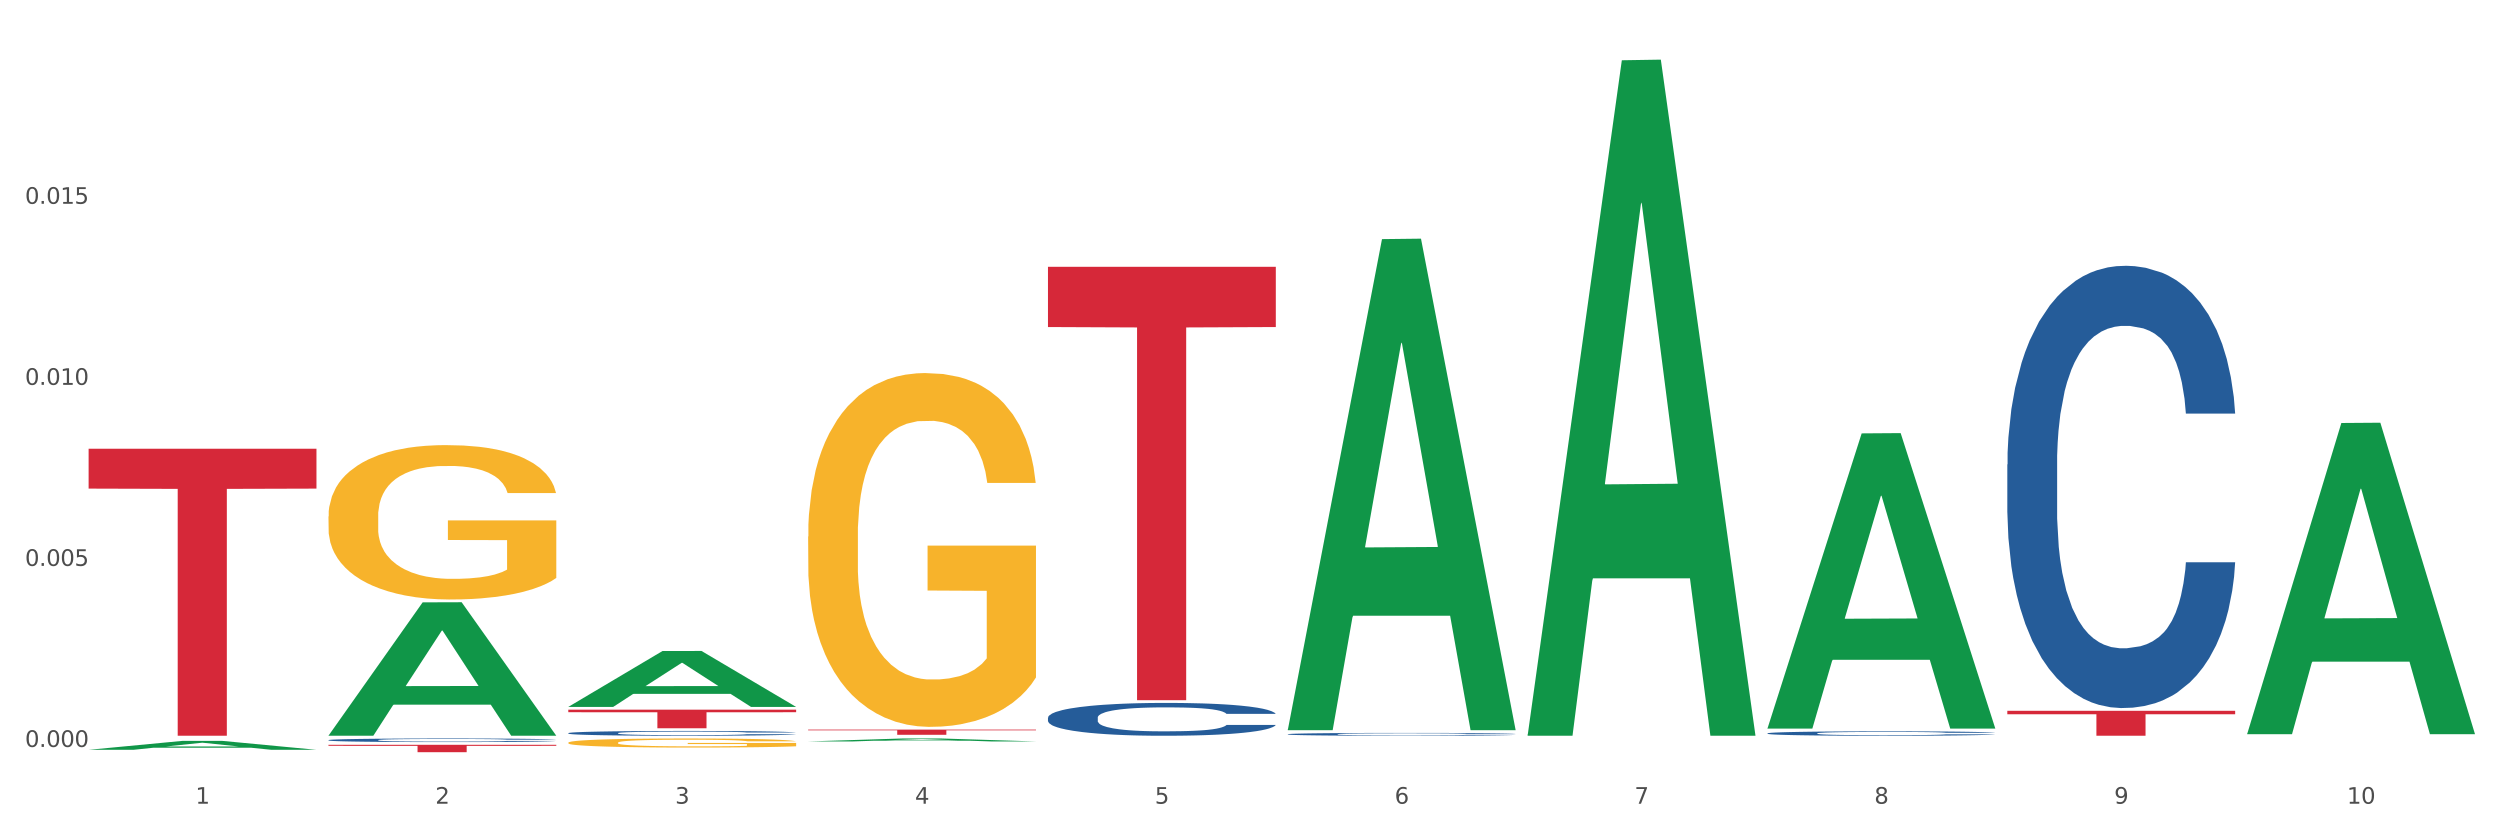 <?xml version="1.0" encoding="utf-8" standalone="no"?>
<!DOCTYPE svg PUBLIC "-//W3C//DTD SVG 1.1//EN"
  "http://www.w3.org/Graphics/SVG/1.1/DTD/svg11.dtd">
<svg xmlns:xlink="http://www.w3.org/1999/xlink" width="1080pt" height="360pt" viewBox="0 0 1080 360" xmlns="http://www.w3.org/2000/svg" version="1.1">
 <rect x="0" y="0" width="1080" height="360" fill="#333333" stroke="none"/>
 <defs>
  <style type="text/css">*{stroke-linejoin: round; stroke-linecap: butt}</style>
 </defs>
 <g id="figure_1">
  <g id="patch_1">
   <path d="M 0 360 
L 1080 360 
L 1080 0 
L 0 0 
z
" style="fill: #ffffff; stroke: #ffffff; stroke-linejoin: miter"/>
  </g>
  <g id="axes_1">
   <g id="matplotlib.axis_1">
    <g id="xtick_1">
     <g id="text_1">
      <!-- 1 -->
      <g style="fill: #4d4d4d" transform="translate(84.444 347.204) scale(0.096 -0.096)">
       <defs>
        <path id="DejaVuSans-31" d="M 794 531 
L 1825 531 
L 1825 4091 
L 703 3866 
L 703 4441 
L 1819 4666 
L 2450 4666 
L 2450 531 
L 3481 531 
L 3481 0 
L 794 0 
L 794 531 
z
" transform="scale(0.016)"/>
       </defs>
       <use xlink:href="#DejaVuSans-31"/>
      </g>
     </g>
    </g>
    <g id="xtick_2">
     <g id="text_2">
      <!-- 2 -->
      <g style="fill: #4d4d4d" transform="translate(188.053 347.204) scale(0.096 -0.096)">
       <defs>
        <path id="DejaVuSans-32" d="M 1228 531 
L 3431 531 
L 3431 0 
L 469 0 
L 469 531 
Q 828 903 1448 1529 
Q 2069 2156 2228 2338 
Q 2531 2678 2651 2914 
Q 2772 3150 2772 3378 
Q 2772 3750 2511 3984 
Q 2250 4219 1831 4219 
Q 1534 4219 1204 4116 
Q 875 4013 500 3803 
L 500 4441 
Q 881 4594 1212 4672 
Q 1544 4750 1819 4750 
Q 2544 4750 2975 4387 
Q 3406 4025 3406 3419 
Q 3406 3131 3298 2873 
Q 3191 2616 2906 2266 
Q 2828 2175 2409 1742 
Q 1991 1309 1228 531 
z
" transform="scale(0.016)"/>
       </defs>
       <use xlink:href="#DejaVuSans-32"/>
      </g>
     </g>
    </g>
    <g id="xtick_3">
     <g id="text_3">
      <!-- 3 -->
      <g style="fill: #4d4d4d" transform="translate(291.663 347.204) scale(0.096 -0.096)">
       <defs>
        <path id="DejaVuSans-33" d="M 2597 2516 
Q 3050 2419 3304 2112 
Q 3559 1806 3559 1356 
Q 3559 666 3084 287 
Q 2609 -91 1734 -91 
Q 1441 -91 1130 -33 
Q 819 25 488 141 
L 488 750 
Q 750 597 1062 519 
Q 1375 441 1716 441 
Q 2309 441 2620 675 
Q 2931 909 2931 1356 
Q 2931 1769 2642 2001 
Q 2353 2234 1838 2234 
L 1294 2234 
L 1294 2753 
L 1863 2753 
Q 2328 2753 2575 2939 
Q 2822 3125 2822 3475 
Q 2822 3834 2567 4026 
Q 2313 4219 1838 4219 
Q 1578 4219 1281 4162 
Q 984 4106 628 3988 
L 628 4550 
Q 988 4650 1302 4700 
Q 1616 4750 1894 4750 
Q 2613 4750 3031 4423 
Q 3450 4097 3450 3541 
Q 3450 3153 3228 2886 
Q 3006 2619 2597 2516 
z
" transform="scale(0.016)"/>
       </defs>
       <use xlink:href="#DejaVuSans-33"/>
      </g>
     </g>
    </g>
    <g id="xtick_4">
     <g id="text_4">
      <!-- 4 -->
      <g style="fill: #4d4d4d" transform="translate(395.273 347.204) scale(0.096 -0.096)">
       <defs>
        <path id="DejaVuSans-34" d="M 2419 4116 
L 825 1625 
L 2419 1625 
L 2419 4116 
z
M 2253 4666 
L 3047 4666 
L 3047 1625 
L 3713 1625 
L 3713 1100 
L 3047 1100 
L 3047 0 
L 2419 0 
L 2419 1100 
L 313 1100 
L 313 1709 
L 2253 4666 
z
" transform="scale(0.016)"/>
       </defs>
       <use xlink:href="#DejaVuSans-34"/>
      </g>
     </g>
    </g>
    <g id="xtick_5">
     <g id="text_5">
      <!-- 5 -->
      <g style="fill: #4d4d4d" transform="translate(498.883 347.204) scale(0.096 -0.096)">
       <defs>
        <path id="DejaVuSans-35" d="M 691 4666 
L 3169 4666 
L 3169 4134 
L 1269 4134 
L 1269 2991 
Q 1406 3038 1543 3061 
Q 1681 3084 1819 3084 
Q 2600 3084 3056 2656 
Q 3513 2228 3513 1497 
Q 3513 744 3044 326 
Q 2575 -91 1722 -91 
Q 1428 -91 1123 -41 
Q 819 9 494 109 
L 494 744 
Q 775 591 1075 516 
Q 1375 441 1709 441 
Q 2250 441 2565 725 
Q 2881 1009 2881 1497 
Q 2881 1984 2565 2268 
Q 2250 2553 1709 2553 
Q 1456 2553 1204 2497 
Q 953 2441 691 2322 
L 691 4666 
z
" transform="scale(0.016)"/>
       </defs>
       <use xlink:href="#DejaVuSans-35"/>
      </g>
     </g>
    </g>
    <g id="xtick_6">
     <g id="text_6">
      <!-- 6 -->
      <g style="fill: #4d4d4d" transform="translate(602.492 347.204) scale(0.096 -0.096)">
       <defs>
        <path id="DejaVuSans-36" d="M 2113 2584 
Q 1688 2584 1439 2293 
Q 1191 2003 1191 1497 
Q 1191 994 1439 701 
Q 1688 409 2113 409 
Q 2538 409 2786 701 
Q 3034 994 3034 1497 
Q 3034 2003 2786 2293 
Q 2538 2584 2113 2584 
z
M 3366 4563 
L 3366 3988 
Q 3128 4100 2886 4159 
Q 2644 4219 2406 4219 
Q 1781 4219 1451 3797 
Q 1122 3375 1075 2522 
Q 1259 2794 1537 2939 
Q 1816 3084 2150 3084 
Q 2853 3084 3261 2657 
Q 3669 2231 3669 1497 
Q 3669 778 3244 343 
Q 2819 -91 2113 -91 
Q 1303 -91 875 529 
Q 447 1150 447 2328 
Q 447 3434 972 4092 
Q 1497 4750 2381 4750 
Q 2619 4750 2861 4703 
Q 3103 4656 3366 4563 
z
" transform="scale(0.016)"/>
       </defs>
       <use xlink:href="#DejaVuSans-36"/>
      </g>
     </g>
    </g>
    <g id="xtick_7">
     <g id="text_7">
      <!-- 7 -->
      <g style="fill: #4d4d4d" transform="translate(706.102 347.204) scale(0.096 -0.096)">
       <defs>
        <path id="DejaVuSans-37" d="M 525 4666 
L 3525 4666 
L 3525 4397 
L 1831 0 
L 1172 0 
L 2766 4134 
L 525 4134 
L 525 4666 
z
" transform="scale(0.016)"/>
       </defs>
       <use xlink:href="#DejaVuSans-37"/>
      </g>
     </g>
    </g>
    <g id="xtick_8">
     <g id="text_8">
      <!-- 8 -->
      <g style="fill: #4d4d4d" transform="translate(809.712 347.204) scale(0.096 -0.096)">
       <defs>
        <path id="DejaVuSans-38" d="M 2034 2216 
Q 1584 2216 1326 1975 
Q 1069 1734 1069 1313 
Q 1069 891 1326 650 
Q 1584 409 2034 409 
Q 2484 409 2743 651 
Q 3003 894 3003 1313 
Q 3003 1734 2745 1975 
Q 2488 2216 2034 2216 
z
M 1403 2484 
Q 997 2584 770 2862 
Q 544 3141 544 3541 
Q 544 4100 942 4425 
Q 1341 4750 2034 4750 
Q 2731 4750 3128 4425 
Q 3525 4100 3525 3541 
Q 3525 3141 3298 2862 
Q 3072 2584 2669 2484 
Q 3125 2378 3379 2068 
Q 3634 1759 3634 1313 
Q 3634 634 3220 271 
Q 2806 -91 2034 -91 
Q 1263 -91 848 271 
Q 434 634 434 1313 
Q 434 1759 690 2068 
Q 947 2378 1403 2484 
z
M 1172 3481 
Q 1172 3119 1398 2916 
Q 1625 2713 2034 2713 
Q 2441 2713 2670 2916 
Q 2900 3119 2900 3481 
Q 2900 3844 2670 4047 
Q 2441 4250 2034 4250 
Q 1625 4250 1398 4047 
Q 1172 3844 1172 3481 
z
" transform="scale(0.016)"/>
       </defs>
       <use xlink:href="#DejaVuSans-38"/>
      </g>
     </g>
    </g>
    <g id="xtick_9">
     <g id="text_9">
      <!-- 9 -->
      <g style="fill: #4d4d4d" transform="translate(913.322 347.204) scale(0.096 -0.096)">
       <defs>
        <path id="DejaVuSans-39" d="M 703 97 
L 703 672 
Q 941 559 1184 500 
Q 1428 441 1663 441 
Q 2288 441 2617 861 
Q 2947 1281 2994 2138 
Q 2813 1869 2534 1725 
Q 2256 1581 1919 1581 
Q 1219 1581 811 2004 
Q 403 2428 403 3163 
Q 403 3881 828 4315 
Q 1253 4750 1959 4750 
Q 2769 4750 3195 4129 
Q 3622 3509 3622 2328 
Q 3622 1225 3098 567 
Q 2575 -91 1691 -91 
Q 1453 -91 1209 -44 
Q 966 3 703 97 
z
M 1959 2075 
Q 2384 2075 2632 2365 
Q 2881 2656 2881 3163 
Q 2881 3666 2632 3958 
Q 2384 4250 1959 4250 
Q 1534 4250 1286 3958 
Q 1038 3666 1038 3163 
Q 1038 2656 1286 2365 
Q 1534 2075 1959 2075 
z
" transform="scale(0.016)"/>
       </defs>
       <use xlink:href="#DejaVuSans-39"/>
      </g>
     </g>
    </g>
    <g id="xtick_10">
     <g id="text_10">
      <!-- 10 -->
      <g style="fill: #4d4d4d" transform="translate(1013.877 347.204) scale(0.096 -0.096)">
       <defs>
        <path id="DejaVuSans-30" d="M 2034 4250 
Q 1547 4250 1301 3770 
Q 1056 3291 1056 2328 
Q 1056 1369 1301 889 
Q 1547 409 2034 409 
Q 2525 409 2770 889 
Q 3016 1369 3016 2328 
Q 3016 3291 2770 3770 
Q 2525 4250 2034 4250 
z
M 2034 4750 
Q 2819 4750 3233 4129 
Q 3647 3509 3647 2328 
Q 3647 1150 3233 529 
Q 2819 -91 2034 -91 
Q 1250 -91 836 529 
Q 422 1150 422 2328 
Q 422 3509 836 4129 
Q 1250 4750 2034 4750 
z
" transform="scale(0.016)"/>
       </defs>
       <use xlink:href="#DejaVuSans-31"/>
       <use xlink:href="#DejaVuSans-30" transform="translate(63.623 0)"/>
      </g>
     </g>
    </g>
    <g id="xtick_11"/>
    <g id="xtick_12"/>
    <g id="xtick_13"/>
    <g id="xtick_14"/>
    <g id="xtick_15"/>
    <g id="xtick_16"/>
    <g id="xtick_17"/>
    <g id="xtick_18"/>
    <g id="xtick_19"/>
   </g>
   <g id="matplotlib.axis_2">
    <g id="ytick_1">
     <g id="text_11">
      <!-- 0.000 -->
      <g style="fill: #4d4d4d" transform="translate(10.8 322.671) scale(0.096 -0.096)">
       <defs>
        <path id="DejaVuSans-2e" d="M 684 794 
L 1344 794 
L 1344 0 
L 684 0 
L 684 794 
z
" transform="scale(0.016)"/>
       </defs>
       <use xlink:href="#DejaVuSans-30"/>
       <use xlink:href="#DejaVuSans-2e" transform="translate(63.623 0)"/>
       <use xlink:href="#DejaVuSans-30" transform="translate(95.41 0)"/>
       <use xlink:href="#DejaVuSans-30" transform="translate(159.033 0)"/>
       <use xlink:href="#DejaVuSans-30" transform="translate(222.656 0)"/>
      </g>
     </g>
    </g>
    <g id="ytick_2">
     <g id="text_12">
      <!-- 0.005 -->
      <g style="fill: #4d4d4d" transform="translate(10.8 244.461) scale(0.096 -0.096)">
       <use xlink:href="#DejaVuSans-30"/>
       <use xlink:href="#DejaVuSans-2e" transform="translate(63.623 0)"/>
       <use xlink:href="#DejaVuSans-30" transform="translate(95.41 0)"/>
       <use xlink:href="#DejaVuSans-30" transform="translate(159.033 0)"/>
       <use xlink:href="#DejaVuSans-35" transform="translate(222.656 0)"/>
      </g>
     </g>
    </g>
    <g id="ytick_3">
     <g id="text_13">
      <!-- 0.010 -->
      <g style="fill: #4d4d4d" transform="translate(10.8 166.25) scale(0.096 -0.096)">
       <use xlink:href="#DejaVuSans-30"/>
       <use xlink:href="#DejaVuSans-2e" transform="translate(63.623 0)"/>
       <use xlink:href="#DejaVuSans-30" transform="translate(95.41 0)"/>
       <use xlink:href="#DejaVuSans-31" transform="translate(159.033 0)"/>
       <use xlink:href="#DejaVuSans-30" transform="translate(222.656 0)"/>
      </g>
     </g>
    </g>
    <g id="ytick_4">
     <g id="text_14">
      <!-- 0.015 -->
      <g style="fill: #4d4d4d" transform="translate(10.8 88.039) scale(0.096 -0.096)">
       <use xlink:href="#DejaVuSans-30"/>
       <use xlink:href="#DejaVuSans-2e" transform="translate(63.623 0)"/>
       <use xlink:href="#DejaVuSans-30" transform="translate(95.41 0)"/>
       <use xlink:href="#DejaVuSans-31" transform="translate(159.033 0)"/>
       <use xlink:href="#DejaVuSans-35" transform="translate(222.656 0)"/>
      </g>
     </g>
    </g>
    <g id="ytick_5"/>
    <g id="ytick_6"/>
    <g id="ytick_7"/>
    <g id="ytick_8"/>
   </g>
   <g id="PolyCollection_1">
    <path d="M 38.283 323.911 
L 38.384 323.907 
L 78.974 320.045 
L 95.818 320.042 
L 136.712 323.918 
L 117.229 323.918 
L 108.401 323.015 
L 66.493 323.015 
L 66.188 323.03 
L 57.664 323.918 
L 38.283 323.918 
L 38.283 323.911 
L 71.769 322.477 
L 103.125 322.473 
L 87.599 320.868 
L 87.396 320.861 
L 87.193 320.872 
L 71.668 322.473 
L 71.769 322.477 
L 38.283 323.911 
z
" clip-path="url(#p8470fa0c7b)" style="fill: #109648"/>
    <path d="M 867.161 200.666 
L 867.277 200.491 
L 867.277 195.606 
L 867.626 188.975 
L 868.906 176.761 
L 870.535 167.513 
L 873.327 156.694 
L 874.84 152.158 
L 876.818 147.097 
L 880.89 138.896 
L 885.544 131.917 
L 888.801 128.078 
L 891.245 125.635 
L 896.713 121.273 
L 899.854 119.353 
L 903.112 117.783 
L 905.904 116.736 
L 910.558 115.515 
L 914.281 114.991 
L 918.586 114.817 
L 922.193 114.991 
L 926.963 115.689 
L 933.944 117.783 
L 936.62 119.004 
L 940.227 121.098 
L 943.95 123.89 
L 946.975 126.682 
L 950.465 130.695 
L 954.072 135.93 
L 957.562 142.561 
L 960.006 148.668 
L 961.984 155.124 
L 963.729 162.976 
L 965.009 171.526 
L 965.59 178.68 
L 944.299 178.68 
L 943.717 172.224 
L 942.554 165.244 
L 941.39 160.533 
L 940.11 156.694 
L 938.132 152.332 
L 936.387 149.54 
L 933.479 146.225 
L 930.803 144.131 
L 928.592 142.91 
L 925.916 141.863 
L 920.215 140.816 
L 916.143 140.816 
L 913.583 141.165 
L 910.442 142.037 
L 907.766 143.259 
L 904.625 145.352 
L 902.181 147.621 
L 899.738 150.587 
L 898.342 152.681 
L 896.248 156.52 
L 894.851 159.661 
L 892.99 165.07 
L 891.943 168.909 
L 890.081 178.855 
L 889.267 186.183 
L 888.918 191.243 
L 888.685 196.827 
L 888.685 224.048 
L 889.383 236.262 
L 889.965 241.497 
L 890.896 247.429 
L 892.641 255.107 
L 895.201 262.61 
L 897.877 268.019 
L 900.087 271.335 
L 902.181 273.777 
L 904.276 275.697 
L 906.835 277.442 
L 908.929 278.489 
L 912.071 279.536 
L 915.794 280.059 
L 918.703 280.059 
L 924.636 279.187 
L 927.312 278.314 
L 929.872 277.093 
L 932.664 275.173 
L 934.875 273.079 
L 936.155 271.509 
L 938.249 268.194 
L 939.878 264.704 
L 941.274 260.691 
L 942.205 257.201 
L 943.252 251.966 
L 944.066 246.033 
L 944.299 242.893 
L 965.59 242.893 
L 965.125 249.174 
L 964.31 255.281 
L 962.682 263.482 
L 961.402 268.194 
L 959.424 273.952 
L 957.33 278.838 
L 954.421 284.247 
L 951.745 288.26 
L 948.953 291.75 
L 945.928 294.891 
L 940.459 299.253 
L 938.481 300.474 
L 934.293 302.568 
L 931.035 303.79 
L 926.265 305.011 
L 921.379 305.709 
L 916.259 305.884 
L 911.722 305.535 
L 906.719 304.488 
L 903.577 303.441 
L 900.087 301.87 
L 896.015 299.427 
L 892.176 296.461 
L 888.569 292.971 
L 885.195 288.958 
L 882.053 284.421 
L 877.981 276.918 
L 874.956 269.59 
L 872.746 262.784 
L 871.233 257.026 
L 869.721 249.698 
L 868.906 244.637 
L 867.626 232.423 
L 867.161 221.081 
L 867.161 200.666 
z
" clip-path="url(#p8470fa0c7b)" style="fill: #255c99"/>
    <path d="M 763.551 316.796 
L 763.668 316.794 
L 763.668 316.745 
L 764.017 316.678 
L 765.296 316.556 
L 766.925 316.463 
L 769.718 316.354 
L 771.23 316.309 
L 773.208 316.258 
L 777.28 316.176 
L 781.934 316.106 
L 785.192 316.067 
L 787.635 316.043 
L 793.103 315.999 
L 796.245 315.98 
L 799.502 315.964 
L 802.295 315.953 
L 806.949 315.941 
L 810.672 315.936 
L 814.976 315.934 
L 818.583 315.936 
L 823.353 315.943 
L 830.334 315.964 
L 833.01 315.976 
L 836.617 315.997 
L 840.34 316.025 
L 843.365 316.053 
L 846.855 316.094 
L 850.462 316.146 
L 853.953 316.213 
L 856.396 316.274 
L 858.374 316.339 
L 860.119 316.417 
L 861.399 316.503 
L 861.981 316.575 
L 840.689 316.575 
L 840.107 316.51 
L 838.944 316.44 
L 837.78 316.393 
L 836.501 316.354 
L 834.523 316.311 
L 832.777 316.283 
L 829.869 316.249 
L 827.193 316.228 
L 824.982 316.216 
L 822.306 316.206 
L 816.605 316.195 
L 812.533 316.195 
L 809.974 316.199 
L 806.832 316.207 
L 804.156 316.22 
L 801.015 316.241 
L 798.572 316.263 
L 796.128 316.293 
L 794.732 316.314 
L 792.638 316.353 
L 791.242 316.384 
L 789.38 316.438 
L 788.333 316.477 
L 786.472 316.577 
L 785.657 316.65 
L 785.308 316.701 
L 785.075 316.757 
L 785.075 317.03 
L 785.773 317.153 
L 786.355 317.205 
L 787.286 317.265 
L 789.031 317.342 
L 791.591 317.417 
L 794.267 317.471 
L 796.477 317.505 
L 798.572 317.529 
L 800.666 317.548 
L 803.225 317.566 
L 805.32 317.576 
L 808.461 317.587 
L 812.184 317.592 
L 815.093 317.592 
L 821.026 317.583 
L 823.702 317.575 
L 826.262 317.562 
L 829.054 317.543 
L 831.265 317.522 
L 832.545 317.506 
L 834.639 317.473 
L 836.268 317.438 
L 837.664 317.398 
L 838.595 317.363 
L 839.642 317.31 
L 840.456 317.251 
L 840.689 317.219 
L 861.981 317.219 
L 861.515 317.282 
L 860.701 317.343 
L 859.072 317.426 
L 857.792 317.473 
L 855.814 317.531 
L 853.72 317.58 
L 850.811 317.634 
L 848.135 317.674 
L 845.343 317.709 
L 842.318 317.741 
L 836.85 317.785 
L 834.872 317.797 
L 830.683 317.818 
L 827.426 317.83 
L 822.655 317.842 
L 817.769 317.849 
L 812.65 317.851 
L 808.112 317.848 
L 803.109 317.837 
L 799.968 317.827 
L 796.477 317.811 
L 792.405 317.786 
L 788.566 317.757 
L 784.959 317.722 
L 781.585 317.681 
L 778.444 317.636 
L 774.371 317.561 
L 771.346 317.487 
L 769.136 317.419 
L 767.623 317.361 
L 766.111 317.287 
L 765.296 317.237 
L 764.017 317.114 
L 763.551 317 
L 763.551 316.796 
z
" clip-path="url(#p8470fa0c7b)" style="fill: #255c99"/>
    <path d="M 556.332 317.17 
L 556.448 317.169 
L 556.448 317.137 
L 556.797 317.094 
L 558.077 317.015 
L 559.706 316.955 
L 562.498 316.885 
L 564.011 316.856 
L 565.989 316.823 
L 570.061 316.77 
L 574.715 316.725 
L 577.972 316.7 
L 580.415 316.684 
L 585.884 316.656 
L 589.025 316.643 
L 592.283 316.633 
L 595.075 316.627 
L 599.729 316.619 
L 603.452 316.615 
L 607.757 316.614 
L 611.364 316.615 
L 616.134 316.62 
L 623.115 316.633 
L 625.791 316.641 
L 629.397 316.655 
L 633.121 316.673 
L 636.146 316.691 
L 639.636 316.717 
L 643.243 316.751 
L 646.733 316.794 
L 649.176 316.833 
L 651.154 316.875 
L 652.899 316.926 
L 654.179 316.981 
L 654.761 317.028 
L 633.47 317.028 
L 632.888 316.986 
L 631.724 316.941 
L 630.561 316.91 
L 629.281 316.885 
L 627.303 316.857 
L 625.558 316.839 
L 622.649 316.817 
L 619.973 316.804 
L 617.763 316.796 
L 615.087 316.789 
L 609.386 316.782 
L 605.314 316.782 
L 602.754 316.785 
L 599.613 316.79 
L 596.937 316.798 
L 593.795 316.812 
L 591.352 316.826 
L 588.909 316.846 
L 587.513 316.859 
L 585.418 316.884 
L 584.022 316.904 
L 582.161 316.939 
L 581.114 316.964 
L 579.252 317.029 
L 578.438 317.076 
L 578.089 317.109 
L 577.856 317.145 
L 577.856 317.321 
L 578.554 317.4 
L 579.136 317.434 
L 580.066 317.473 
L 581.812 317.522 
L 584.371 317.571 
L 587.047 317.606 
L 589.258 317.627 
L 591.352 317.643 
L 593.446 317.656 
L 596.006 317.667 
L 598.1 317.674 
L 601.242 317.681 
L 604.965 317.684 
L 607.873 317.684 
L 613.807 317.678 
L 616.483 317.673 
L 619.043 317.665 
L 621.835 317.652 
L 624.045 317.639 
L 625.325 317.629 
L 627.42 317.607 
L 629.048 317.585 
L 630.445 317.559 
L 631.375 317.536 
L 632.422 317.502 
L 633.237 317.464 
L 633.47 317.443 
L 654.761 317.443 
L 654.296 317.484 
L 653.481 317.524 
L 651.852 317.577 
L 650.573 317.607 
L 648.595 317.644 
L 646.5 317.676 
L 643.592 317.711 
L 640.916 317.737 
L 638.123 317.76 
L 635.098 317.78 
L 629.63 317.808 
L 627.652 317.816 
L 623.464 317.83 
L 620.206 317.838 
L 615.436 317.846 
L 610.549 317.85 
L 605.43 317.851 
L 600.893 317.849 
L 595.89 317.842 
L 592.748 317.835 
L 589.258 317.825 
L 585.186 317.809 
L 581.346 317.79 
L 577.74 317.768 
L 574.365 317.742 
L 571.224 317.712 
L 567.152 317.664 
L 564.127 317.616 
L 561.916 317.572 
L 560.404 317.535 
L 558.891 317.487 
L 558.077 317.455 
L 556.797 317.376 
L 556.332 317.302 
L 556.332 317.17 
z
" clip-path="url(#p8470fa0c7b)" style="fill: #255c99"/>
    <path d="M 452.722 310.035 
L 452.838 310.022 
L 452.838 309.659 
L 453.187 309.167 
L 454.467 308.26 
L 456.096 307.573 
L 458.888 306.769 
L 460.401 306.432 
L 462.379 306.056 
L 466.451 305.447 
L 471.105 304.928 
L 474.362 304.643 
L 476.806 304.462 
L 482.274 304.138 
L 485.415 303.995 
L 488.673 303.878 
L 491.465 303.801 
L 496.119 303.71 
L 499.842 303.671 
L 504.147 303.658 
L 507.754 303.671 
L 512.524 303.723 
L 519.505 303.878 
L 522.181 303.969 
L 525.788 304.125 
L 529.511 304.332 
L 532.536 304.54 
L 536.026 304.838 
L 539.633 305.226 
L 543.123 305.719 
L 545.567 306.173 
L 547.545 306.652 
L 549.29 307.236 
L 550.57 307.871 
L 551.151 308.402 
L 529.86 308.402 
L 529.278 307.923 
L 528.115 307.404 
L 526.951 307.054 
L 525.671 306.769 
L 523.693 306.445 
L 521.948 306.237 
L 519.04 305.991 
L 516.364 305.836 
L 514.153 305.745 
L 511.477 305.667 
L 505.776 305.589 
L 501.704 305.589 
L 499.144 305.615 
L 496.003 305.68 
L 493.327 305.771 
L 490.186 305.926 
L 487.742 306.095 
L 485.299 306.315 
L 483.903 306.471 
L 481.809 306.756 
L 480.412 306.989 
L 478.551 307.391 
L 477.504 307.676 
L 475.642 308.415 
L 474.828 308.959 
L 474.479 309.335 
L 474.246 309.75 
L 474.246 311.772 
L 474.944 312.679 
L 475.526 313.068 
L 476.457 313.509 
L 478.202 314.079 
L 480.762 314.637 
L 483.438 315.038 
L 485.648 315.285 
L 487.742 315.466 
L 489.837 315.609 
L 492.396 315.738 
L 494.49 315.816 
L 497.632 315.894 
L 501.355 315.933 
L 504.264 315.933 
L 510.197 315.868 
L 512.873 315.803 
L 515.433 315.712 
L 518.225 315.57 
L 520.436 315.414 
L 521.716 315.298 
L 523.81 315.051 
L 525.439 314.792 
L 526.835 314.494 
L 527.766 314.235 
L 528.813 313.846 
L 529.627 313.405 
L 529.86 313.172 
L 551.151 313.172 
L 550.686 313.639 
L 549.871 314.092 
L 548.243 314.701 
L 546.963 315.051 
L 544.985 315.479 
L 542.891 315.842 
L 539.982 316.244 
L 537.306 316.542 
L 534.514 316.801 
L 531.489 317.035 
L 526.02 317.359 
L 524.042 317.449 
L 519.854 317.605 
L 516.596 317.696 
L 511.826 317.786 
L 506.94 317.838 
L 501.82 317.851 
L 497.283 317.825 
L 492.28 317.747 
L 489.138 317.67 
L 485.648 317.553 
L 481.576 317.372 
L 477.737 317.151 
L 474.13 316.892 
L 470.756 316.594 
L 467.614 316.257 
L 463.542 315.7 
L 460.517 315.155 
L 458.307 314.65 
L 456.794 314.222 
L 455.282 313.677 
L 454.467 313.302 
L 453.187 312.394 
L 452.722 311.552 
L 452.722 310.035 
z
" clip-path="url(#p8470fa0c7b)" style="fill: #255c99"/>
    <path d="M 245.502 316.707 
L 245.619 316.705 
L 245.619 316.652 
L 245.968 316.58 
L 247.248 316.447 
L 248.877 316.346 
L 251.669 316.228 
L 253.181 316.179 
L 255.159 316.124 
L 259.231 316.035 
L 263.885 315.959 
L 267.143 315.917 
L 269.586 315.891 
L 275.055 315.843 
L 278.196 315.822 
L 281.454 315.805 
L 284.246 315.794 
L 288.9 315.78 
L 292.623 315.775 
L 296.928 315.773 
L 300.534 315.775 
L 305.305 315.782 
L 312.285 315.805 
L 314.961 315.818 
L 318.568 315.841 
L 322.291 315.872 
L 325.316 315.902 
L 328.807 315.946 
L 332.413 316.003 
L 335.904 316.075 
L 338.347 316.141 
L 340.325 316.211 
L 342.07 316.297 
L 343.35 316.39 
L 343.932 316.468 
L 322.64 316.468 
L 322.059 316.397 
L 320.895 316.321 
L 319.732 316.27 
L 318.452 316.228 
L 316.474 316.181 
L 314.729 316.151 
L 311.82 316.115 
L 309.144 316.092 
L 306.934 316.078 
L 304.258 316.067 
L 298.557 316.056 
L 294.484 316.056 
L 291.925 316.059 
L 288.783 316.069 
L 286.107 316.082 
L 282.966 316.105 
L 280.523 316.13 
L 278.08 316.162 
L 276.683 316.185 
L 274.589 316.226 
L 273.193 316.261 
L 271.331 316.319 
L 270.284 316.361 
L 268.423 316.469 
L 267.608 316.549 
L 267.259 316.604 
L 267.027 316.665 
L 267.027 316.961 
L 267.725 317.094 
L 268.306 317.151 
L 269.237 317.215 
L 270.982 317.299 
L 273.542 317.38 
L 276.218 317.439 
L 278.429 317.475 
L 280.523 317.502 
L 282.617 317.523 
L 285.177 317.542 
L 287.271 317.553 
L 290.412 317.565 
L 294.135 317.57 
L 297.044 317.57 
L 302.978 317.561 
L 305.654 317.551 
L 308.213 317.538 
L 311.006 317.517 
L 313.216 317.494 
L 314.496 317.477 
L 316.59 317.441 
L 318.219 317.403 
L 319.615 317.36 
L 320.546 317.322 
L 321.593 317.265 
L 322.408 317.2 
L 322.64 317.166 
L 343.932 317.166 
L 343.466 317.234 
L 342.652 317.301 
L 341.023 317.39 
L 339.743 317.441 
L 337.765 317.504 
L 335.671 317.557 
L 332.762 317.616 
L 330.087 317.659 
L 327.294 317.697 
L 324.269 317.732 
L 318.801 317.779 
L 316.823 317.792 
L 312.635 317.815 
L 309.377 317.828 
L 304.607 317.842 
L 299.72 317.849 
L 294.601 317.851 
L 290.063 317.847 
L 285.06 317.836 
L 281.919 317.825 
L 278.429 317.808 
L 274.356 317.781 
L 270.517 317.749 
L 266.91 317.711 
L 263.536 317.667 
L 260.395 317.618 
L 256.323 317.536 
L 253.298 317.456 
L 251.087 317.382 
L 249.575 317.32 
L 248.062 317.24 
L 247.248 317.185 
L 245.968 317.052 
L 245.502 316.929 
L 245.502 316.707 
z
" clip-path="url(#p8470fa0c7b)" style="fill: #255c99"/>
    <path d="M 141.893 319.725 
L 142.009 319.723 
L 142.009 319.683 
L 142.358 319.629 
L 143.638 319.53 
L 145.267 319.454 
L 148.059 319.366 
L 149.572 319.329 
L 151.55 319.288 
L 155.622 319.221 
L 160.276 319.164 
L 163.533 319.132 
L 165.977 319.112 
L 171.445 319.077 
L 174.586 319.061 
L 177.844 319.048 
L 180.636 319.04 
L 185.29 319.03 
L 189.013 319.026 
L 193.318 319.024 
L 196.925 319.026 
L 201.695 319.031 
L 208.676 319.048 
L 211.352 319.058 
L 214.958 319.075 
L 218.682 319.098 
L 221.707 319.121 
L 225.197 319.154 
L 228.804 319.197 
L 232.294 319.251 
L 234.737 319.3 
L 236.715 319.353 
L 238.46 319.417 
L 239.74 319.487 
L 240.322 319.545 
L 219.031 319.545 
L 218.449 319.493 
L 217.285 319.436 
L 216.122 319.397 
L 214.842 319.366 
L 212.864 319.33 
L 211.119 319.308 
L 208.21 319.281 
L 205.534 319.263 
L 203.324 319.253 
L 200.648 319.245 
L 194.947 319.236 
L 190.875 319.236 
L 188.315 319.239 
L 185.174 319.246 
L 182.498 319.256 
L 179.356 319.273 
L 176.913 319.292 
L 174.47 319.316 
L 173.074 319.333 
L 170.979 319.365 
L 169.583 319.39 
L 167.722 319.434 
L 166.675 319.466 
L 164.813 319.547 
L 163.999 319.607 
L 163.65 319.648 
L 163.417 319.693 
L 163.417 319.916 
L 164.115 320.015 
L 164.697 320.058 
L 165.627 320.106 
L 167.373 320.169 
L 169.932 320.23 
L 172.608 320.274 
L 174.819 320.301 
L 176.913 320.321 
L 179.007 320.337 
L 181.567 320.351 
L 183.661 320.36 
L 186.803 320.368 
L 190.526 320.373 
L 193.434 320.373 
L 199.368 320.366 
L 202.044 320.358 
L 204.604 320.348 
L 207.396 320.333 
L 209.606 320.316 
L 210.886 320.303 
L 212.981 320.276 
L 214.609 320.247 
L 216.006 320.215 
L 216.936 320.186 
L 217.983 320.143 
L 218.798 320.095 
L 219.031 320.069 
L 240.322 320.069 
L 239.857 320.121 
L 239.042 320.17 
L 237.413 320.237 
L 236.134 320.276 
L 234.156 320.323 
L 232.061 320.363 
L 229.153 320.407 
L 226.477 320.44 
L 223.684 320.468 
L 220.659 320.494 
L 215.191 320.529 
L 213.213 320.539 
L 209.025 320.556 
L 205.767 320.566 
L 200.997 320.576 
L 196.11 320.582 
L 190.991 320.583 
L 186.454 320.581 
L 181.451 320.572 
L 178.309 320.563 
L 174.819 320.551 
L 170.747 320.531 
L 166.907 320.506 
L 163.301 320.478 
L 159.926 320.445 
L 156.785 320.408 
L 152.713 320.347 
L 149.688 320.287 
L 147.477 320.232 
L 145.965 320.185 
L 144.452 320.125 
L 143.638 320.084 
L 142.358 319.984 
L 141.893 319.891 
L 141.893 319.725 
z
" clip-path="url(#p8470fa0c7b)" style="fill: #255c99"/>
    <path d="M 141.893 223.108 
L 142.009 223.048 
L 142.009 220.855 
L 142.241 218.966 
L 143.403 214.397 
L 145.147 210.621 
L 146.425 208.61 
L 147.703 206.966 
L 149.214 205.321 
L 151.073 203.615 
L 154.443 201.118 
L 156.535 199.838 
L 159.092 198.498 
L 163.74 196.549 
L 167.11 195.452 
L 170.596 194.539 
L 176.291 193.442 
L 180.009 192.955 
L 183.961 192.589 
L 188.725 192.346 
L 192.328 192.285 
L 200.23 192.468 
L 206.97 193.016 
L 210.224 193.442 
L 214.407 194.173 
L 216.615 194.661 
L 220.218 195.635 
L 223.937 196.914 
L 226.493 198.011 
L 230.328 200.082 
L 233.233 202.153 
L 235.906 204.712 
L 237.301 206.478 
L 238.346 208.123 
L 239.276 210.011 
L 240.206 212.996 
L 219.288 212.996 
L 218.475 210.864 
L 217.196 208.854 
L 215.337 206.905 
L 213.71 205.686 
L 210.921 204.163 
L 208.364 203.189 
L 205.692 202.458 
L 202.438 201.849 
L 199.881 201.544 
L 196.279 201.3 
L 189.19 201.361 
L 184.425 201.849 
L 181.171 202.458 
L 179.08 203.006 
L 177.22 203.615 
L 175.129 204.468 
L 172.688 205.747 
L 170.945 206.905 
L 169.202 208.367 
L 167.807 209.829 
L 166.529 211.534 
L 165.483 213.362 
L 164.67 215.25 
L 163.973 217.565 
L 163.391 221.403 
L 163.391 229.748 
L 163.624 231.637 
L 164.205 234.134 
L 164.902 236.023 
L 166.064 238.277 
L 167.11 239.8 
L 169.086 241.993 
L 171.294 243.82 
L 173.037 244.977 
L 174.78 245.952 
L 177.801 247.292 
L 181.171 248.389 
L 184.077 249.059 
L 188.028 249.668 
L 190.701 249.912 
L 193.025 250.033 
L 198.719 250.033 
L 202.786 249.851 
L 207.319 249.424 
L 210.805 248.876 
L 213.71 248.206 
L 216.964 247.109 
L 219.056 246.074 
L 219.056 233.342 
L 193.49 233.281 
L 193.49 224.814 
L 240.322 224.814 
L 240.322 249.668 
L 238.346 250.947 
L 236.138 252.105 
L 233.814 253.14 
L 230.328 254.419 
L 226.144 255.638 
L 222.426 256.491 
L 218.475 257.222 
L 213.826 257.892 
L 207.783 258.501 
L 204.065 258.745 
L 199.416 258.927 
L 193.955 258.988 
L 189.19 258.866 
L 184.542 258.562 
L 179.661 258.014 
L 174.896 257.222 
L 171.294 256.43 
L 167.691 255.455 
L 163.856 254.176 
L 160.835 252.957 
L 158.511 251.861 
L 155.954 250.46 
L 153.165 248.632 
L 151.073 246.988 
L 149.214 245.282 
L 147.238 243.089 
L 145.844 241.201 
L 144.449 238.825 
L 143.636 237.058 
L 142.706 234.317 
L 142.009 230.479 
L 141.893 223.108 
z
" clip-path="url(#p8470fa0c7b)" style="fill: #f7b32b"/>
    <path d="M 245.502 320.837 
L 245.619 320.833 
L 245.619 320.704 
L 245.851 320.593 
L 247.013 320.324 
L 248.756 320.102 
L 250.035 319.984 
L 251.313 319.887 
L 252.824 319.791 
L 254.683 319.69 
L 258.053 319.544 
L 260.145 319.468 
L 262.701 319.39 
L 267.35 319.275 
L 270.72 319.21 
L 274.206 319.157 
L 279.9 319.092 
L 283.619 319.064 
L 287.57 319.042 
L 292.335 319.028 
L 295.937 319.024 
L 303.84 319.035 
L 310.58 319.067 
L 313.834 319.092 
L 318.017 319.135 
L 320.225 319.164 
L 323.828 319.221 
L 327.546 319.296 
L 330.103 319.361 
L 333.938 319.483 
L 336.843 319.604 
L 339.516 319.755 
L 340.91 319.859 
L 341.956 319.956 
L 342.886 320.067 
L 343.816 320.242 
L 322.898 320.242 
L 322.084 320.117 
L 320.806 319.999 
L 318.947 319.884 
L 317.32 319.812 
L 314.531 319.723 
L 311.974 319.665 
L 309.301 319.622 
L 306.048 319.587 
L 303.491 319.569 
L 299.888 319.554 
L 292.8 319.558 
L 288.035 319.587 
L 284.781 319.622 
L 282.689 319.655 
L 280.83 319.69 
L 278.738 319.741 
L 276.298 319.816 
L 274.555 319.884 
L 272.812 319.97 
L 271.417 320.056 
L 270.139 320.156 
L 269.093 320.264 
L 268.28 320.375 
L 267.582 320.511 
L 267.001 320.736 
L 267.001 321.227 
L 267.234 321.338 
L 267.815 321.485 
L 268.512 321.596 
L 269.674 321.729 
L 270.72 321.818 
L 272.695 321.947 
L 274.903 322.055 
L 276.647 322.123 
L 278.39 322.18 
L 281.411 322.259 
L 284.781 322.323 
L 287.686 322.363 
L 291.638 322.398 
L 294.31 322.413 
L 296.635 322.42 
L 302.329 322.42 
L 306.396 322.409 
L 310.928 322.384 
L 314.415 322.352 
L 317.32 322.312 
L 320.574 322.248 
L 322.665 322.187 
L 322.665 321.438 
L 297.099 321.435 
L 297.099 320.937 
L 343.932 320.937 
L 343.932 322.398 
L 341.956 322.474 
L 339.748 322.542 
L 337.424 322.603 
L 333.938 322.678 
L 329.754 322.749 
L 326.036 322.8 
L 322.084 322.843 
L 317.436 322.882 
L 311.393 322.918 
L 307.674 322.932 
L 303.026 322.943 
L 297.564 322.946 
L 292.8 322.939 
L 288.151 322.921 
L 283.271 322.889 
L 278.506 322.843 
L 274.903 322.796 
L 271.301 322.739 
L 267.466 322.663 
L 264.445 322.592 
L 262.12 322.527 
L 259.564 322.445 
L 256.775 322.337 
L 254.683 322.241 
L 252.824 322.14 
L 250.848 322.012 
L 249.454 321.901 
L 248.059 321.761 
L 247.246 321.657 
L 246.316 321.496 
L 245.619 321.27 
L 245.502 320.837 
z
" clip-path="url(#p8470fa0c7b)" style="fill: #f7b32b"/>
    <path d="M 349.112 231.789 
L 349.228 231.65 
L 349.228 226.624 
L 349.461 222.297 
L 350.623 211.827 
L 352.366 203.172 
L 353.644 198.565 
L 354.923 194.796 
L 356.433 191.027 
L 358.293 187.118 
L 361.663 181.395 
L 363.755 178.463 
L 366.311 175.392 
L 370.96 170.925 
L 374.33 168.412 
L 377.816 166.318 
L 383.51 163.806 
L 387.229 162.689 
L 391.18 161.851 
L 395.945 161.293 
L 399.547 161.153 
L 407.449 161.572 
L 414.189 162.828 
L 417.443 163.806 
L 421.627 165.481 
L 423.835 166.598 
L 427.437 168.831 
L 431.156 171.763 
L 433.713 174.275 
L 437.548 179.022 
L 440.453 183.768 
L 443.126 189.631 
L 444.52 193.679 
L 445.566 197.448 
L 446.496 201.776 
L 447.425 208.616 
L 426.508 208.616 
L 425.694 203.73 
L 424.416 199.124 
L 422.557 194.656 
L 420.93 191.865 
L 418.141 188.375 
L 415.584 186.141 
L 412.911 184.466 
L 409.657 183.07 
L 407.101 182.372 
L 403.498 181.814 
L 396.409 181.953 
L 391.645 183.07 
L 388.391 184.466 
L 386.299 185.722 
L 384.44 187.118 
L 382.348 189.073 
L 379.908 192.004 
L 378.165 194.656 
L 376.421 198.007 
L 375.027 201.357 
L 373.749 205.266 
L 372.703 209.454 
L 371.889 213.781 
L 371.192 219.086 
L 370.611 227.88 
L 370.611 247.005 
L 370.843 251.333 
L 371.424 257.056 
L 372.122 261.384 
L 373.284 266.549 
L 374.33 270.039 
L 376.305 275.064 
L 378.513 279.252 
L 380.256 281.904 
L 381.999 284.138 
L 385.021 287.209 
L 388.391 289.722 
L 391.296 291.257 
L 395.247 292.653 
L 397.92 293.212 
L 400.244 293.491 
L 405.939 293.491 
L 410.006 293.072 
L 414.538 292.095 
L 418.024 290.838 
L 420.93 289.303 
L 424.183 286.79 
L 426.275 284.417 
L 426.275 255.241 
L 400.709 255.102 
L 400.709 235.698 
L 447.542 235.698 
L 447.542 292.653 
L 445.566 295.585 
L 443.358 298.237 
L 441.034 300.61 
L 437.548 303.542 
L 433.364 306.334 
L 429.645 308.288 
L 425.694 309.963 
L 421.046 311.499 
L 415.003 312.895 
L 411.284 313.453 
L 406.636 313.872 
L 401.174 314.011 
L 396.409 313.732 
L 391.761 313.034 
L 386.88 311.778 
L 382.116 309.963 
L 378.513 308.148 
L 374.911 305.915 
L 371.076 302.983 
L 368.054 300.191 
L 365.73 297.679 
L 363.174 294.468 
L 360.385 290.28 
L 358.293 286.511 
L 356.433 282.602 
L 354.458 277.577 
L 353.063 273.249 
L 351.669 267.805 
L 350.855 263.757 
L 349.926 257.475 
L 349.228 248.68 
L 349.112 231.789 
z
" clip-path="url(#p8470fa0c7b)" style="fill: #f7b32b"/>
    <path d="M 38.283 193.848 
L 136.712 193.848 
L 136.712 211.08 
L 97.994 211.197 
L 97.994 317.851 
L 76.768 317.851 
L 76.768 211.197 
L 38.283 211.08 
L 38.283 193.964 
L 38.283 193.848 
z
" clip-path="url(#p8470fa0c7b)" style="fill: #d62839"/>
    <path d="M 141.893 321.756 
L 240.322 321.756 
L 240.322 322.2 
L 201.603 322.203 
L 201.603 324.95 
L 180.378 324.95 
L 180.378 322.203 
L 141.893 322.2 
L 141.893 321.759 
L 141.893 321.756 
z
" clip-path="url(#p8470fa0c7b)" style="fill: #d62839"/>
    <path d="M 349.112 315.184 
L 447.542 315.184 
L 447.542 315.496 
L 408.823 315.498 
L 408.823 317.424 
L 387.598 317.424 
L 387.598 315.498 
L 349.112 315.496 
L 349.112 315.187 
L 349.112 315.184 
z
" clip-path="url(#p8470fa0c7b)" style="fill: #d62839"/>
    <path d="M 452.722 115.264 
L 551.151 115.264 
L 551.151 141.281 
L 512.433 141.457 
L 512.433 302.485 
L 491.207 302.485 
L 491.207 141.457 
L 452.722 141.281 
L 452.722 115.439 
L 452.722 115.264 
z
" clip-path="url(#p8470fa0c7b)" style="fill: #d62839"/>
    <path d="M 245.502 306.568 
L 343.932 306.568 
L 343.932 307.684 
L 305.213 307.692 
L 305.213 314.6 
L 283.988 314.6 
L 283.988 307.692 
L 245.502 307.684 
L 245.502 306.575 
L 245.502 306.568 
z
" clip-path="url(#p8470fa0c7b)" style="fill: #d62839"/>
    <path d="M 970.771 316.919 
L 970.872 316.792 
L 1011.462 182.735 
L 1028.306 182.609 
L 1069.2 317.171 
L 1049.717 317.171 
L 1040.889 285.837 
L 998.98 285.837 
L 998.676 286.342 
L 990.152 317.171 
L 970.771 317.171 
L 970.771 316.919 
L 1004.257 267.137 
L 1035.612 267.011 
L 1020.087 211.29 
L 1019.884 211.038 
L 1019.681 211.417 
L 1004.156 267.011 
L 1004.257 267.137 
L 970.771 316.919 
z
" clip-path="url(#p8470fa0c7b)" style="fill: #109648"/>
    <path d="M 141.893 317.743 
L 141.994 317.689 
L 182.584 260.215 
L 199.428 260.161 
L 240.322 317.851 
L 220.839 317.851 
L 212.011 304.417 
L 170.102 304.417 
L 169.798 304.634 
L 161.274 317.851 
L 141.893 317.851 
L 141.893 317.743 
L 175.379 296.4 
L 206.734 296.346 
L 191.209 272.458 
L 191.006 272.349 
L 190.803 272.512 
L 175.278 296.346 
L 175.379 296.4 
L 141.893 317.743 
z
" clip-path="url(#p8470fa0c7b)" style="fill: #109648"/>
    <path d="M 245.502 305.349 
L 245.604 305.327 
L 286.193 281.237 
L 303.038 281.214 
L 343.932 305.395 
L 324.449 305.395 
L 315.621 299.764 
L 273.712 299.764 
L 273.408 299.855 
L 264.884 305.395 
L 245.502 305.395 
L 245.502 305.349 
L 278.989 296.404 
L 310.344 296.381 
L 294.819 286.368 
L 294.616 286.323 
L 294.413 286.391 
L 278.887 296.381 
L 278.989 296.404 
L 245.502 305.349 
z
" clip-path="url(#p8470fa0c7b)" style="fill: #109648"/>
    <path d="M 349.112 320.302 
L 349.214 320.301 
L 389.803 319.025 
L 406.648 319.024 
L 447.542 320.304 
L 428.059 320.304 
L 419.23 320.006 
L 377.322 320.006 
L 377.017 320.011 
L 368.494 320.304 
L 349.112 320.304 
L 349.112 320.302 
L 382.598 319.828 
L 413.954 319.827 
L 398.428 319.297 
L 398.225 319.295 
L 398.022 319.298 
L 382.497 319.827 
L 382.598 319.828 
L 349.112 320.302 
z
" clip-path="url(#p8470fa0c7b)" style="fill: #109648"/>
    <path d="M 556.332 315.042 
L 556.433 314.843 
L 597.023 103.3 
L 613.867 103.1 
L 654.761 315.441 
L 635.278 315.441 
L 626.45 265.995 
L 584.541 265.995 
L 584.237 266.792 
L 575.713 315.441 
L 556.332 315.441 
L 556.332 315.042 
L 589.818 236.486 
L 621.173 236.287 
L 605.648 148.36 
L 605.445 147.961 
L 605.242 148.559 
L 589.717 236.287 
L 589.818 236.486 
L 556.332 315.042 
z
" clip-path="url(#p8470fa0c7b)" style="fill: #109648"/>
    <path d="M 659.941 317.303 
L 660.043 317.028 
L 700.632 26.034 
L 717.477 25.759 
L 758.371 317.851 
L 738.888 317.851 
L 730.06 249.834 
L 688.151 249.834 
L 687.847 250.931 
L 679.323 317.851 
L 659.941 317.851 
L 659.941 317.303 
L 693.428 209.242 
L 724.783 208.968 
L 709.258 88.018 
L 709.055 87.469 
L 708.852 88.292 
L 693.326 208.968 
L 693.428 209.242 
L 659.941 317.303 
z
" clip-path="url(#p8470fa0c7b)" style="fill: #109648"/>
    <path d="M 763.551 314.521 
L 763.653 314.402 
L 804.242 187.22 
L 821.087 187.1 
L 861.981 314.761 
L 842.498 314.761 
L 833.669 285.033 
L 791.761 285.033 
L 791.456 285.513 
L 782.933 314.761 
L 763.551 314.761 
L 763.551 314.521 
L 797.037 267.293 
L 828.393 267.173 
L 812.867 214.31 
L 812.664 214.071 
L 812.461 214.43 
L 796.936 267.173 
L 797.037 267.293 
L 763.551 314.521 
z
" clip-path="url(#p8470fa0c7b)" style="fill: #109648"/>
    <path d="M 867.161 307.057 
L 965.59 307.057 
L 965.59 308.557 
L 926.872 308.567 
L 926.872 317.851 
L 905.646 317.851 
L 905.646 308.567 
L 867.161 308.557 
L 867.161 307.067 
L 867.161 307.057 
z
" clip-path="url(#p8470fa0c7b)" style="fill: #d62839"/>
   </g>
  </g>
 </g>
 <defs>
  <clipPath id="p8470fa0c7b">
   <rect x="38.283" y="10.8" width="1030.917" height="329.109"/>
  </clipPath>
 </defs>
</svg>

